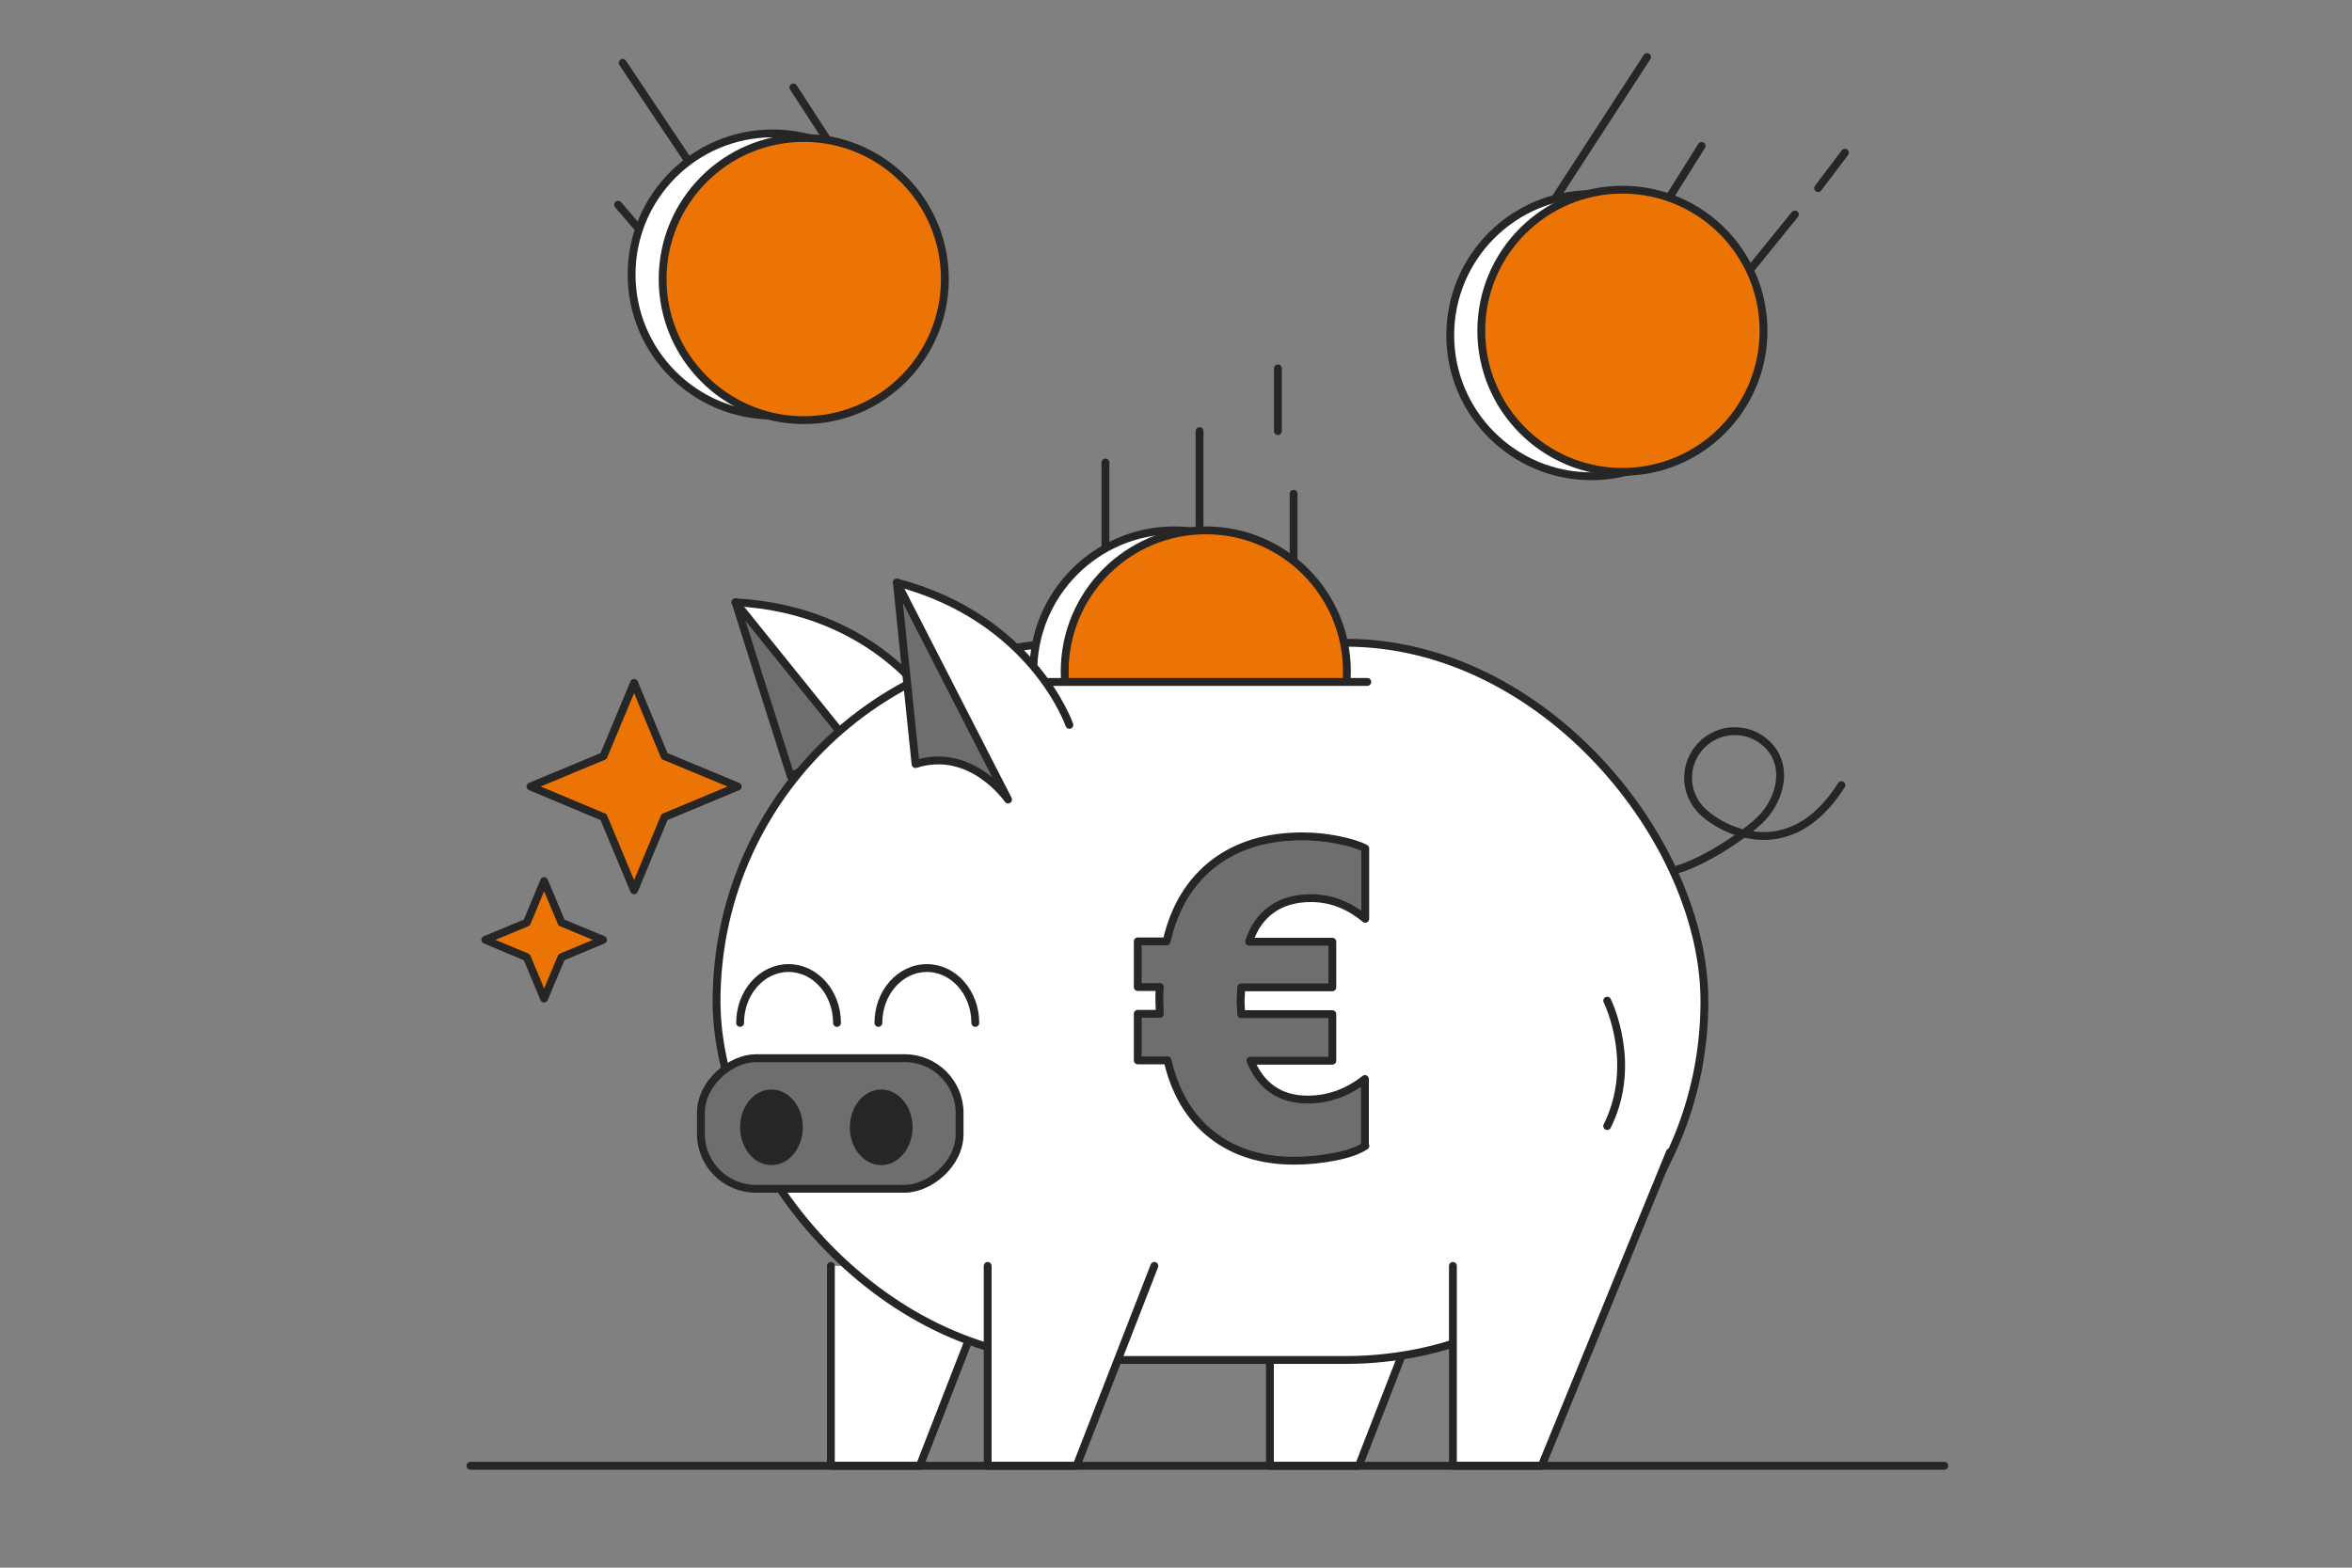 <?xml version="1.0" encoding="UTF-8"?>
<svg id="Ebene_1" data-name="Ebene 1" xmlns="http://www.w3.org/2000/svg" viewBox="0 0 150 100">
  <rect x="0" y="0" width="150" height="100" fill="#808080" stroke="none"/>
  <defs>
    <style>
      .cls-1, .cls-2, .cls-3, .cls-4, .cls-5 {
        stroke: #262626;
        stroke-linecap: round;
        stroke-width: .5px;
      }

      .cls-1, .cls-2, .cls-4, .cls-5 {
        stroke-linejoin: round;
      }

      .cls-1, .cls-3 {
        fill: none;
      }

      .cls-6, .cls-2 {
        fill: #fff;
      }

      .cls-7 {
        fill: #262626;
      }

      .cls-3 {
        stroke-miterlimit: 10;
      }

      .cls-4 {
        fill: #6e6e6e;
      }

      .cls-5 {
        fill: #ec7405;
      }
    </style>
  </defs>
  <g>
    <line class="cls-2" x1="76.5" y1="27.5" x2="76.5" y2="36.5"/>
    <line class="cls-2" x1="81.5" y1="23.5" x2="81.5" y2="27.5"/>
    <line class="cls-2" x1="82.5" y1="31.5" x2="82.5" y2="40.5"/>
    <line class="cls-2" x1="70.5" y1="29.5" x2="70.5" y2="38.5"/>
  </g>
  <line class="cls-1" x1="39.42" y1="13.06" x2="46.34" y2="21.13"/>
  <line class="cls-1" x1="108.52" y1="9.31" x2="104.38" y2="15.93"/>
  <line class="cls-1" x1="114.47" y1="13.68" x2="108.16" y2="21.47"/>
  <path class="cls-1" d="M117.44,50.08c-3.41,5.41-8.02,2.71-9.08,1.45s-.9-3.13.36-4.19,3.13-.9,4.19.36c1.06,1.26.66,3.12-.44,4.37-1.1,1.25-5.23,3.86-6.61,3.5"/>
  <line class="cls-1" x1="39.71" y1="4.01" x2="47.19" y2="15.19"/>
  <line class="cls-3" x1="105.04" y1="3.64" x2="97" y2="16.02"/>
  <line class="cls-3" x1="50.6" y1="5.58" x2="56.39" y2="14.5"/>
  <path class="cls-6" d="M46.91,38.42c8.94.46,12.62,6.65,12.62,6.65l-4.92,2.95-7.7-9.6Z"/>
  <path class="cls-4" d="M46.91,38.42s2.54,8.05,3.52,11.1c3.25-1.84,6.24,1.01,6.24,1.01l-9.76-12.11Z"/>
  <path class="cls-2" d="M59.52,45.07s-3.68-6.18-12.62-6.65"/>
  <polyline class="cls-2" points="63.62 80.75 58.66 93.5 52.99 93.5 52.99 80.75"/>
  <polyline class="cls-2" points="91.62 80.75 86.66 93.5 80.99 93.5 80.99 80.75"/>
  <rect class="cls-2" x="45.7" y="41" width="63" height="45.75" rx="22.87" ry="22.87"/>
  <polyline class="cls-2" points="73.62 80.75 68.66 93.5 62.99 93.5 62.99 80.75"/>
  <polyline class="cls-2" points="106.5 73.5 98.32 93.5 92.66 93.5 92.66 80.75"/>
  <path class="cls-2" d="M56.02,65.25c0-1.93,1.38-3.5,3.09-3.5s3.09,1.57,3.09,3.5"/>
  <path class="cls-2" d="M47.2,65.25c0-1.93,1.38-3.5,3.09-3.5s3.09,1.57,3.09,3.5"/>
  <rect class="cls-4" x="48.78" y="63.41" width="8.33" height="16.5" rx="3.5" ry="3.5" transform="translate(124.61 18.72) rotate(90)"/>
  <ellipse class="cls-7" cx="56.2" cy="71.91" rx="2" ry="2.41"/>
  <ellipse class="cls-7" cx="49.2" cy="71.91" rx="2" ry="2.41"/>
  <g>
    <circle class="cls-2" cx="101.49" cy="21.38" r="9"/>
    <circle class="cls-5" cx="103.47" cy="21.1" r="9"/>
  </g>
  <g>
    <circle class="cls-2" cx="49.28" cy="17.51" r="9"/>
    <circle class="cls-5" cx="51.26" cy="17.8" r="9"/>
  </g>
  <g>
    <circle class="cls-2" cx="74.9" cy="42.83" r="9"/>
    <circle class="cls-5" cx="76.9" cy="42.83" r="9"/>
  </g>
  <polygon class="cls-6" points="86.62 43.55 64.4 43.55 68.4 52.33 83.4 53.33 86.62 43.55"/>
  <path class="cls-6" d="M57.2,37.16c8.66,2.27,11,9.08,11,9.08l-5.42,1.89-5.58-10.97Z"/>
  <line class="cls-2" x1="66.2" y1="43.5" x2="87.2" y2="43.5"/>
  <path class="cls-4" d="M57.2,37.16s.85,8.4,1.19,11.58c3.56-1.14,5.9,2.26,5.9,2.26l-7.09-13.84Z"/>
  <path class="cls-2" d="M68.2,46.24s-2.34-6.8-11-9.08"/>
  <path class="cls-2" d="M102.5,63.83s2,4,0,8"/>
  <line class="cls-1" x1="117.66" y1="9.74" x2="115.95" y2="12"/>
  <path class="cls-4" d="M87.08,73.09c-.43.29-1.07.52-1.93.69s-1.73.26-2.61.26c-2.1,0-3.85-.55-5.26-1.66s-2.34-2.69-2.82-4.74h-1.9v-2.97h1.41l-.03-.77v-.47l.03-.47h-1.41v-2.91h1.84c.49-2.15,1.49-3.8,2.98-4.96,1.5-1.16,3.39-1.74,5.69-1.74.73,0,1.47.07,2.23.22s1.35.33,1.77.55v4.49c-1.06-.88-2.21-1.32-3.46-1.32-1,0-1.84.24-2.51.72s-1.15,1.16-1.44,2.06h5.31v2.91h-5.81l-.04.92.04.79h5.81v2.97h-5.22c.32.79.78,1.4,1.39,1.83s1.37.65,2.26.65c1.32,0,2.54-.44,3.65-1.31v4.28Z"/>
  <line class="cls-2" x1="30" y1="93.5" x2="124" y2="93.5"/>
  <polygon class="cls-5" points="42.38 48.23 47.05 50.17 42.38 52.12 40.44 56.79 38.49 52.12 33.83 50.17 38.49 48.23 40.44 43.56 42.38 48.23"/>
  <polygon class="cls-5" points="35.81 58.85 38.46 59.95 35.81 61.06 34.7 63.7 33.6 61.06 30.95 59.95 33.6 58.85 34.7 56.2 35.81 58.85"/>
</svg>